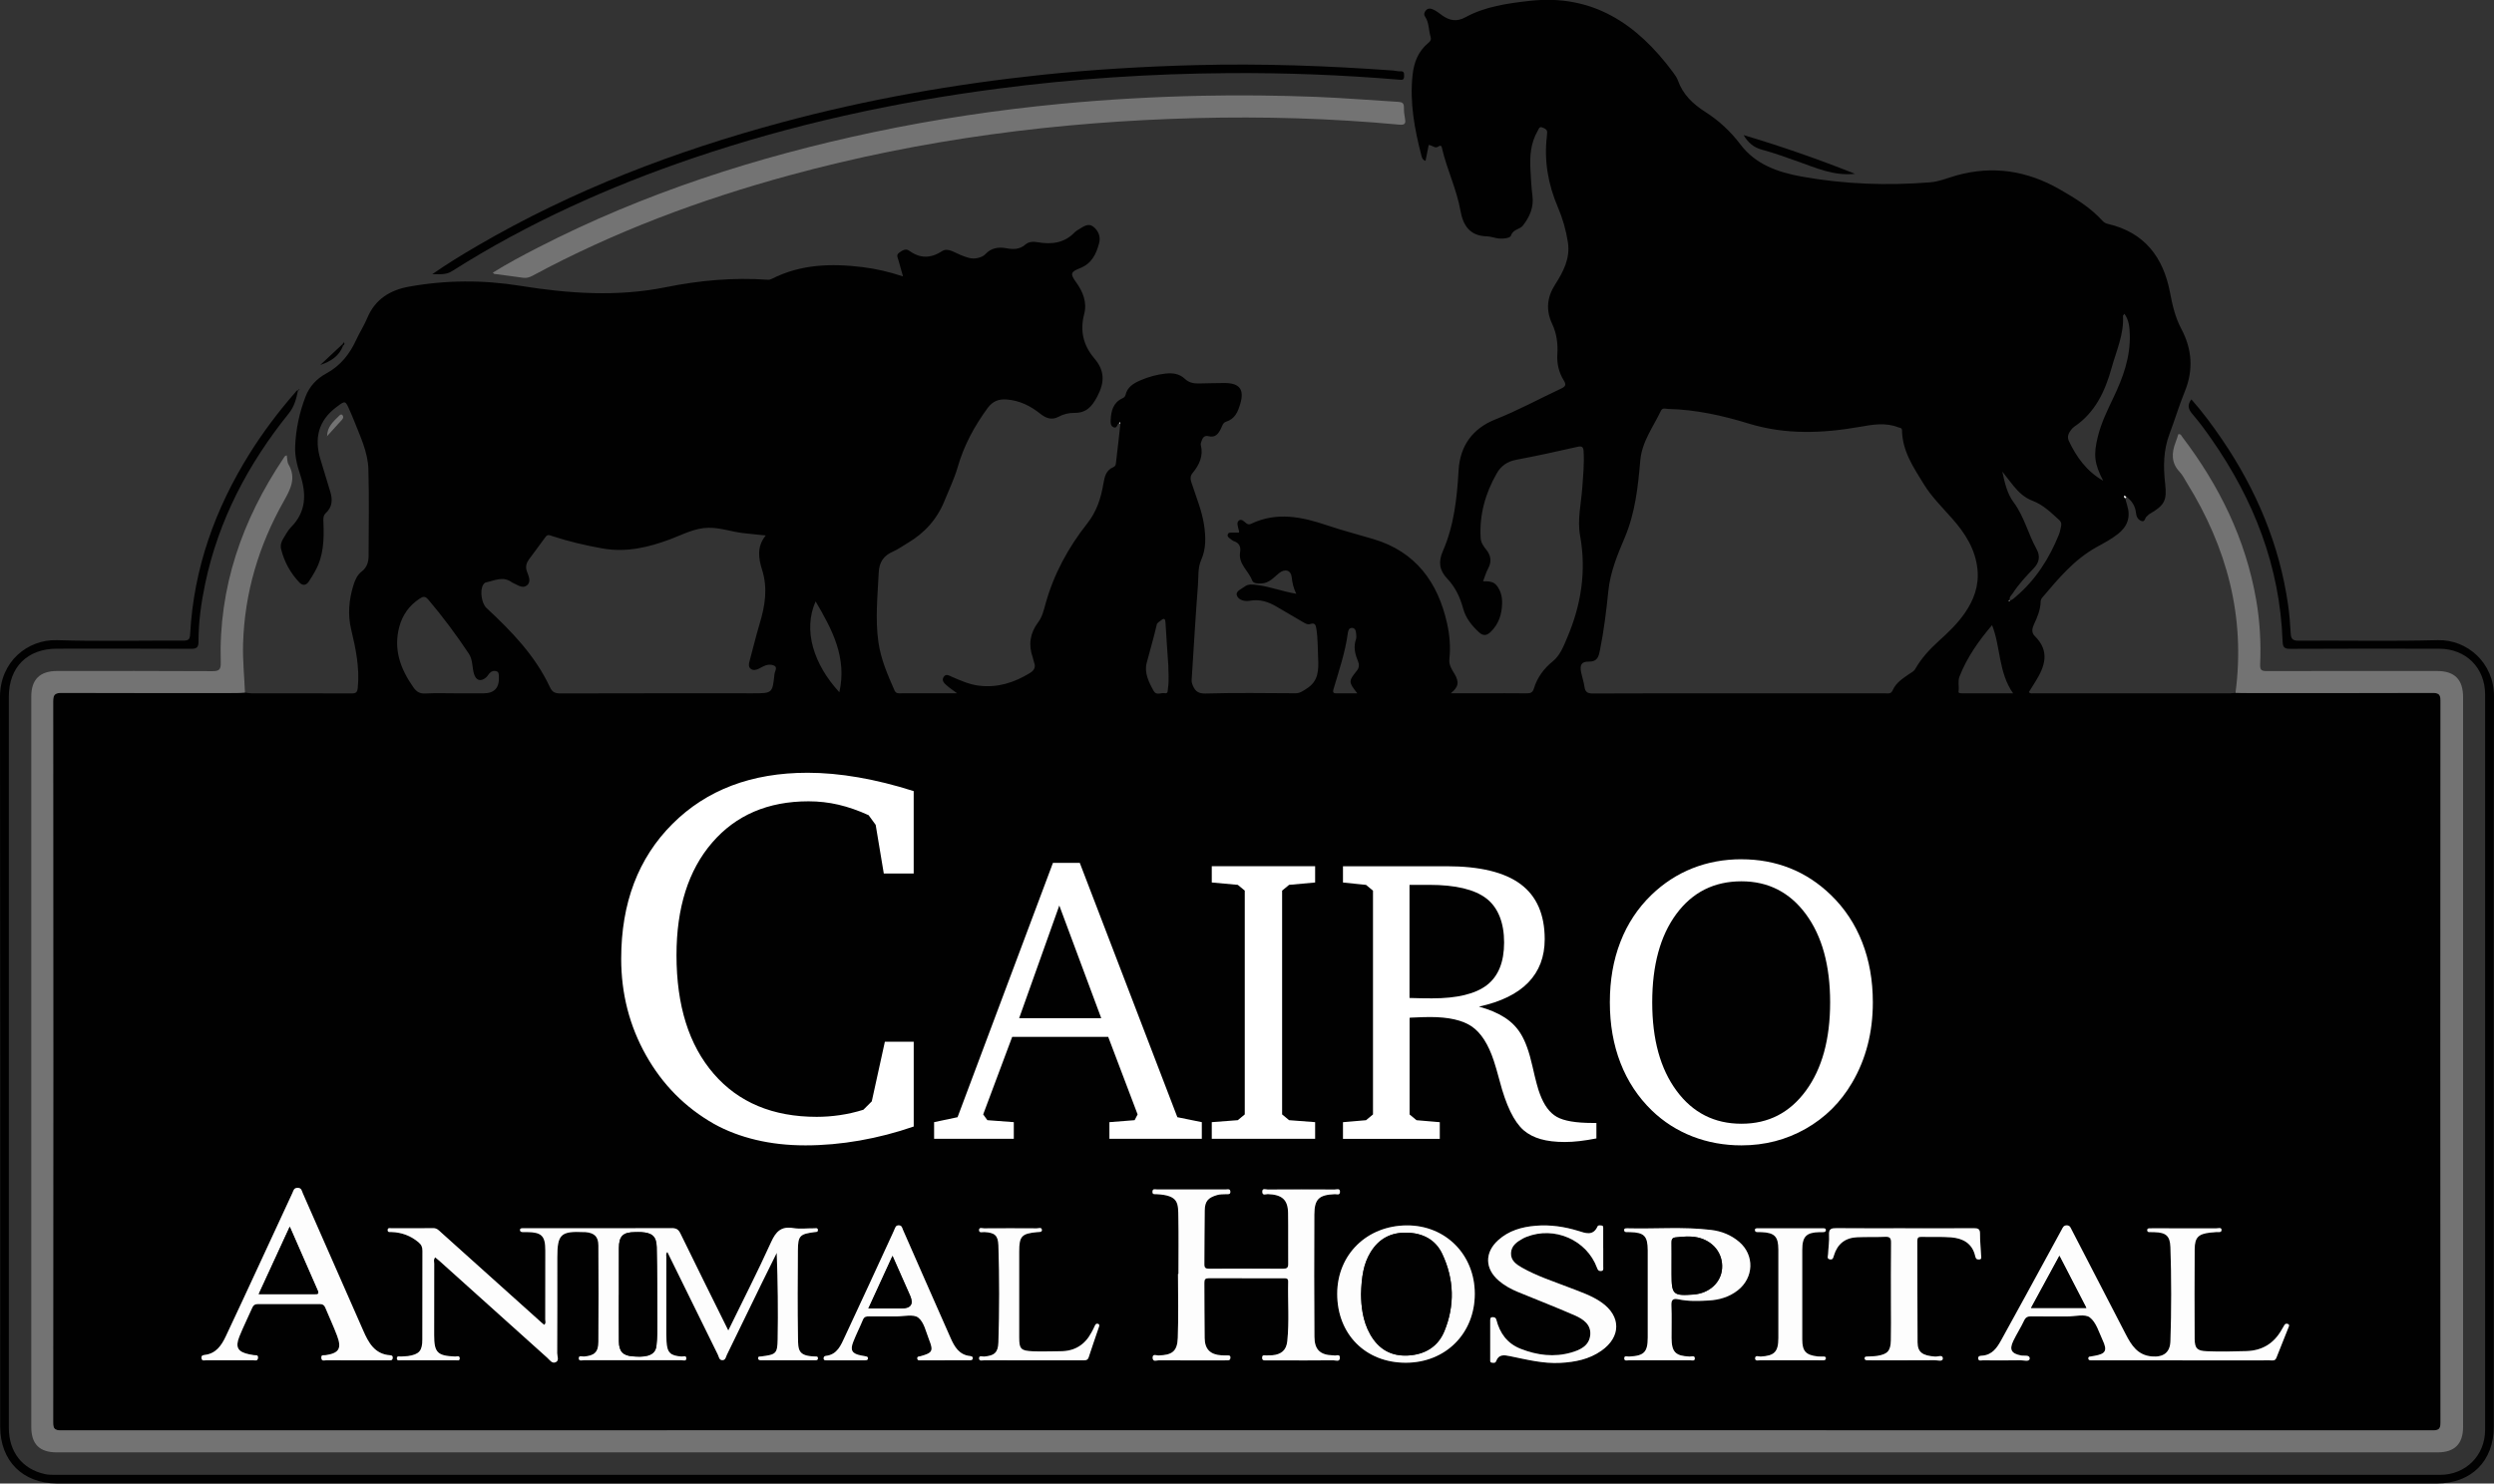 <?xml version="1.0" encoding="UTF-8"?>
<svg xmlns="http://www.w3.org/2000/svg" width="400" height="238" viewBox="0 0 400 238" fill="none">
  <rect x="0" y="0" width="400" height="238" fill="#333333" stroke="none"/>
  <g clip-path="url(#clip0_69_8883)">
    <path d="M340.852 79.956C340.953 80.327 341.045 80.698 341.161 81.064C341.759 82.942 341.219 84.459 339.694 85.659C338.633 86.496 337.442 87.127 336.265 87.773C332.672 89.752 330.125 92.844 327.53 95.893C327.395 96.052 327.294 96.302 327.289 96.514C327.26 97.819 326.773 98.985 326.233 100.131C325.914 100.805 325.779 101.484 326.353 102.048C328.837 104.494 327.964 106.946 326.411 109.416C326.069 109.96 325.731 110.505 325.398 111.039C325.654 111.338 325.938 111.227 326.184 111.227C336.699 111.232 347.219 111.232 357.733 111.227C357.999 111.227 358.264 111.179 358.529 111.15C358.915 111.164 359.296 111.184 359.682 111.184C369.83 111.184 379.974 111.198 390.122 111.164C391.125 111.164 391.414 111.396 391.414 112.436C391.386 151.032 391.386 189.628 391.414 228.228C391.414 229.293 391.101 229.476 390.117 229.476C263.337 229.452 136.562 229.452 9.782 229.476C8.74 229.476 8.518 229.187 8.518 228.19C8.542 189.632 8.547 151.075 8.518 112.513C8.518 111.439 8.822 111.16 9.878 111.164C19.216 111.203 28.549 111.188 37.887 111.184C38.345 111.184 38.808 111.131 39.266 111.107C39.609 111.15 39.946 111.227 40.289 111.227C45.652 111.237 51.011 111.222 56.374 111.246C57.088 111.246 57.305 111.097 57.383 110.326C57.696 107.124 57.059 104.051 56.321 100.978C55.747 98.594 55.965 96.244 56.673 93.923C56.934 93.075 57.286 92.237 58.019 91.679C58.878 91.024 59.119 90.128 59.119 89.136C59.129 84.512 59.22 79.889 59.085 75.275C59.003 72.477 57.739 69.939 56.736 67.367C56.543 66.866 56.321 66.375 56.109 65.884C55.371 64.203 55.391 64.232 53.948 65.316C51.03 67.507 50.384 70.358 51.402 73.719C51.923 75.444 52.453 77.168 52.974 78.892C53.355 80.149 53.312 81.334 52.27 82.297C51.768 82.759 51.86 83.352 51.879 83.915C51.98 86.549 51.908 89.15 50.591 91.539C50.258 92.141 49.911 92.743 49.521 93.306C49.077 93.947 48.532 94 47.987 93.417C46.559 91.9 45.594 90.128 45.088 88.115C44.938 87.522 45.098 86.959 45.401 86.458C45.802 85.803 46.164 85.09 46.694 84.556C49.164 82.056 49.149 79.162 48.132 76.099C47.644 74.635 47.273 73.175 47.34 71.596C47.451 68.836 48.02 66.187 49.005 63.625C49.636 61.973 50.813 60.735 52.333 59.912C54.619 58.679 56.085 56.801 57.141 54.504C57.686 53.319 58.405 52.211 58.907 51.012C60.161 48.007 62.558 46.538 65.597 45.989C71.524 44.915 77.467 44.891 83.419 45.849C91.189 47.101 99.046 47.645 106.759 46.08C112.228 44.972 117.621 44.496 123.138 44.876C123.389 44.895 123.592 44.838 123.794 44.732C128.42 42.381 133.325 42.237 138.337 42.853C140.512 43.118 142.629 43.619 144.829 44.342C144.559 43.398 144.322 42.564 144.091 41.731C143.98 41.336 143.715 40.922 144.168 40.575C144.641 40.214 145.248 39.824 145.75 40.185C147.554 41.481 149.213 41.505 151.123 40.277C152.011 39.709 153.115 40.537 154.07 40.908C154.972 41.259 155.835 41.649 156.848 41.38C157.307 41.259 157.712 41.129 158.049 40.763C158.946 39.795 160.109 39.588 161.339 39.815C162.482 40.026 163.519 40.06 164.479 39.217C165.014 38.75 165.752 38.74 166.466 38.866C168.661 39.241 170.691 39.001 172.336 37.3C172.548 37.084 172.818 36.92 173.084 36.761C173.773 36.347 174.535 35.764 175.307 36.337C176.142 36.963 176.566 37.946 176.286 39.001C175.823 40.744 175.105 42.29 173.204 43.032C171.67 43.629 171.637 43.961 172.596 45.29C173.706 46.827 174.376 48.527 173.889 50.381C173.175 53.078 173.759 55.433 175.5 57.475C177.193 59.459 177.198 61.304 175.992 63.601C175.124 65.258 174.207 66.26 172.312 66.24C171.415 66.231 170.566 66.433 169.765 66.866C168.709 67.439 167.773 67.107 166.89 66.409C165.299 65.137 163.548 64.246 161.464 64.092C160.167 63.996 159.212 64.357 158.397 65.465C156.265 68.374 154.596 71.47 153.593 74.957C153.067 76.792 152.213 78.536 151.499 80.313C150.308 83.279 148.292 85.528 145.543 87.137C144.781 87.585 144.057 88.12 143.256 88.471C141.737 89.136 141.014 90.133 140.932 91.876C140.758 95.604 140.348 99.326 140.888 103.045C141.279 105.766 142.369 108.275 143.469 110.769C143.604 111.083 143.825 111.227 144.187 111.227C147.182 111.217 150.178 111.222 153.496 111.222C152.773 110.683 152.281 110.36 151.847 109.975C151.446 109.623 150.969 109.195 151.345 108.602C151.716 108.02 152.252 108.4 152.686 108.588C154.099 109.195 155.493 109.826 157.056 110.009C160.027 110.36 162.675 109.508 165.169 107.981C165.853 107.562 166.157 107.056 165.849 106.266C165.752 106.016 165.733 105.742 165.641 105.486C164.908 103.444 165.202 101.566 166.505 99.832C167.165 98.951 167.397 97.92 167.686 96.875C169.003 92.112 171.342 87.821 174.381 83.973C175.924 82.018 176.58 79.879 176.976 77.563C177.164 76.465 177.391 75.434 178.563 74.948C179.011 74.76 178.973 74.312 179.016 73.96C179.262 71.976 179.474 69.987 179.691 68.003C179.677 67.902 179.667 67.805 179.653 67.704C179.609 67.752 179.561 67.801 179.518 67.849C179.146 67.998 179.204 68.769 178.63 68.557C178.124 68.369 178.109 67.839 178.134 67.372C178.211 65.937 178.519 64.617 179.981 63.919C180.222 63.803 180.444 63.678 180.516 63.365C180.806 62.089 181.804 61.501 182.88 61.029C184.187 60.456 185.561 60.081 186.989 59.926C188.103 59.811 189.174 59.965 190.013 60.76C190.655 61.376 191.402 61.535 192.232 61.52C193.621 61.501 195.005 61.448 196.394 61.448C198.85 61.448 199.607 62.513 198.912 64.82C198.531 66.081 198.063 67.208 196.66 67.647C196.124 67.815 196.018 68.374 195.796 68.812C195.391 69.616 194.894 70.262 193.828 69.978C193.206 69.814 192.898 70.185 192.724 70.714C192.652 70.931 192.546 71.186 192.594 71.389C193.033 73.171 192.338 74.601 191.248 75.921C190.708 76.571 191.045 77.245 191.253 77.885C191.928 79.966 192.777 81.993 193.105 84.175C193.394 86.097 193.472 87.985 192.652 89.834C192.092 91.096 192.237 92.488 192.136 93.822C191.759 98.729 191.47 103.647 191.156 108.559C191.132 108.939 191.079 109.358 191.205 109.7C191.552 110.649 191.957 111.299 193.303 111.261C198.121 111.126 202.945 111.198 207.768 111.222C208.511 111.222 208.959 110.861 209.557 110.485C211.496 109.262 211.491 107.49 211.405 105.573C211.332 103.998 211.376 102.418 211.12 100.858C211.033 100.323 210.913 99.852 210.17 100.107C209.683 100.275 209.277 99.972 208.882 99.746C207.517 98.956 206.152 98.166 204.797 97.357C203.441 96.543 202.043 96.09 200.417 96.384C199.65 96.524 198.676 96.278 198.396 95.589C198.092 94.838 199.081 94.534 199.592 94.13C200.219 93.629 200.957 93.774 201.695 93.865C203.75 94.125 205.694 94.896 207.898 95.257C207.454 94.337 207.261 93.513 207.175 92.637C207.064 91.481 206.128 91.187 205.183 91.919C204.29 92.618 203.572 93.581 202.264 93.61C201.686 93.624 201.006 93.615 200.827 93.123C200.258 91.573 198.579 90.489 198.898 88.582C199.042 87.705 198.753 87.103 197.88 86.81C197.668 86.737 197.494 86.564 197.306 86.429C197.084 86.27 196.833 86.097 196.906 85.784C196.997 85.37 197.374 85.466 197.663 85.451C198.001 85.437 198.338 85.451 198.681 85.451C198.825 85.268 198.676 85.1 198.642 84.927C198.55 84.44 198.28 83.838 198.705 83.511C199.134 83.178 199.544 83.684 199.896 83.959C200.142 84.151 200.398 84.161 200.653 84.035C204.777 82.056 208.834 82.918 212.89 84.291C215.331 85.119 217.829 85.75 220.294 86.492C227.042 88.51 230.611 93.388 232.087 100.001C232.506 101.869 232.666 103.805 232.458 105.737C232.357 106.666 232.82 107.34 233.259 108.072C234.074 109.435 233.944 110.201 232.685 111.222C234.513 111.222 236.191 111.222 237.87 111.222C240.185 111.222 242.5 111.203 244.815 111.232C245.423 111.241 245.804 111.145 246.007 110.476C246.547 108.703 247.594 107.268 249.046 106.093C250.222 105.14 250.743 103.724 251.317 102.394C253.579 97.121 254.462 91.659 253.425 85.952C252.952 83.371 253.594 80.823 253.772 78.261C253.907 76.306 254.115 74.355 253.985 72.39C253.941 71.721 253.748 71.514 252.991 71.687C249.726 72.434 246.451 73.146 243.161 73.768C241.743 74.033 240.73 74.76 240.06 75.935C238.232 79.138 237.253 82.572 237.474 86.299C237.518 87.05 237.913 87.609 238.338 88.139C239.129 89.112 239.283 90.089 238.671 91.216C238.343 91.814 238.159 92.493 237.865 93.254C238.724 93.254 239.534 93.249 240.074 93.966C240.706 94.804 240.942 95.743 240.918 96.779C240.88 98.537 240.393 100.087 239.095 101.364C238.429 102.019 237.851 102.033 237.204 101.436C236.056 100.376 235.082 99.163 234.672 97.646C234.18 95.825 233.413 94.193 232.106 92.82C230.867 91.52 230.649 90.157 231.412 88.418C233.206 84.31 233.683 79.908 233.934 75.477C234.161 71.495 236.206 68.725 239.847 67.281C243.465 65.845 246.87 63.986 250.382 62.339C251.086 62.007 251.245 61.737 250.801 61.02C250.01 59.753 249.677 58.308 249.774 56.82C249.885 55.13 249.663 53.502 248.954 51.989C247.912 49.764 248.1 47.722 249.412 45.661C250.719 43.609 251.867 41.471 251.467 38.87C251.168 36.92 250.623 35.032 249.856 33.236C248.298 29.58 247.627 25.819 248.095 21.865C248.115 21.711 248.1 21.557 248.129 21.403C248.24 20.777 247.758 20.603 247.343 20.444C246.865 20.261 246.779 20.728 246.619 20.998C245.496 22.944 245.327 25.073 245.462 27.254C245.549 28.636 245.602 30.023 245.78 31.396C246.026 33.26 245.332 34.796 244.246 36.193C243.75 36.833 242.693 36.742 242.331 37.806C242.182 38.249 240.894 38.365 240.065 38.215C239.534 38.124 239.008 37.927 238.478 37.917C235.767 37.864 234.658 36.193 234.238 33.814C233.635 30.394 232.092 27.254 231.301 23.888C231.228 23.584 231.204 23.156 230.664 23.527C230.153 23.878 229.743 23.305 229.145 23.262C228.976 24.095 228.807 24.947 228.633 25.809C228.18 25.67 228.069 25.323 227.982 25C226.873 20.748 226.077 16.461 226.555 12.026C226.772 9.989 227.471 8.216 229.077 6.892C229.453 6.579 229.579 6.343 229.429 5.842C229.116 4.787 229.212 3.617 228.551 2.649C228.32 2.307 228.44 1.97 228.672 1.691C228.947 1.363 229.289 1.31 229.709 1.464C230.341 1.695 230.823 2.143 231.359 2.509C232.516 3.304 233.64 3.521 235 2.784C238.203 1.04 241.748 0.54 245.322 0.14C255.456 -1.002 262.575 3.858 268.29 11.549C268.609 11.978 268.946 12.43 269.12 12.926C269.921 15.19 271.551 16.712 273.509 17.959C275.704 19.361 277.566 21.09 279.148 23.185C281.574 26.397 285.167 27.64 288.939 28.323C295.759 29.561 302.647 29.797 309.554 29.253C311.02 29.137 312.38 28.535 313.788 28.145C319.634 26.517 325.128 27.384 330.356 30.385C332.836 31.805 335.262 33.284 337.206 35.422C337.452 35.692 337.736 35.841 338.088 35.923C343.948 37.286 346.958 41.269 348.034 46.908C348.424 48.955 348.868 50.916 349.867 52.794C351.569 55.996 351.82 59.353 350.412 62.801C349.495 65.036 348.81 67.367 347.952 69.626C346.968 72.222 346.949 74.89 347.257 77.587C347.566 80.298 347.17 81.069 344.73 82.47C344.571 82.562 344.46 82.745 344.305 82.851C343.987 83.067 344.055 83.8 343.452 83.583C342.902 83.385 342.637 82.889 342.584 82.316C342.477 81.209 341.942 80.366 341.069 79.711C340.963 79.634 340.852 79.552 340.746 79.475C340.645 79.672 340.702 79.822 340.886 79.937L340.852 79.956ZM322.379 96.321C322.779 96.244 323.044 95.951 323.334 95.705C326.512 92.998 328.673 89.584 330.226 85.75C330.395 85.326 330.467 84.864 330.569 84.411C330.646 84.055 330.588 83.722 330.299 83.458C328.987 82.268 327.704 80.987 326.025 80.356C324.728 79.865 323.806 79.012 322.972 77.991C322.413 77.308 321.877 76.6 321.144 75.66C321.549 77.601 321.969 79.258 322.943 80.568C324.66 82.865 325.278 85.649 326.633 88.091C327.279 89.256 327.062 90.263 326.136 91.221C324.935 92.469 323.749 93.74 322.808 95.199C322.596 95.531 322.133 95.825 322.408 96.345C322.335 96.254 322.258 96.249 322.191 96.35C322.176 96.37 322.2 96.413 322.205 96.447C322.263 96.403 322.326 96.355 322.384 96.312L322.379 96.321ZM278.834 111.232C286.662 111.232 294.491 111.232 302.324 111.232C302.791 111.232 303.279 111.391 303.568 110.726C304.079 109.546 305.15 108.867 306.158 108.159C306.525 107.899 306.925 107.755 307.185 107.307C308.169 105.592 309.501 104.147 310.967 102.823C312.486 101.455 313.962 100.039 315.129 98.349C316.591 96.235 317.425 93.937 317.155 91.313C316.822 88.1 315.178 85.548 313.108 83.202C311.531 81.411 309.809 79.725 308.555 77.688C306.915 75.015 305.107 72.381 305.054 69.058C305.044 68.595 304.701 68.653 304.426 68.547C302.386 67.748 300.336 68.118 298.282 68.48C292.306 69.53 286.373 69.766 280.455 67.95C276.258 66.659 271.971 65.71 267.543 65.605C267.147 65.595 266.641 65.373 266.4 65.879C265.165 68.489 263.347 70.811 263.076 73.888C262.71 78.088 262.266 82.287 260.578 86.261C259.411 89.006 258.268 91.765 257.954 94.814C257.631 97.983 257.25 101.157 256.613 104.287C256.415 105.27 256.247 106.17 254.805 106.146C253.613 106.127 253.343 106.705 253.603 107.933C253.763 108.684 254.018 109.416 254.124 110.177C254.24 111.005 254.592 111.261 255.46 111.256C263.25 111.217 271.04 111.232 278.834 111.232ZM122.806 85.904C121.474 85.764 120.297 85.659 119.125 85.519C117.293 85.297 115.527 84.652 113.656 84.671C111.427 84.695 109.508 85.76 107.506 86.511C103.995 87.826 100.44 88.659 96.659 87.994C93.924 87.513 91.232 86.877 88.599 86.015C88.218 85.89 87.837 85.659 87.485 86.159C86.617 87.383 85.69 88.558 84.817 89.776C84.427 90.325 84.253 90.927 84.494 91.626C84.755 92.372 85.251 93.297 84.533 93.889C83.78 94.515 82.946 93.788 82.184 93.475C82.15 93.461 82.116 93.441 82.083 93.417C80.684 92.372 79.29 93.162 77.901 93.446C77.742 93.48 77.587 93.668 77.491 93.822C76.931 94.718 77.235 96.803 78.007 97.52C82.025 101.263 85.835 105.173 88.194 110.235C88.56 111.025 89.004 111.246 89.848 111.246C100.151 111.213 110.448 111.227 120.751 111.227C123.876 111.227 123.891 111.227 124.214 108.154C124.262 107.706 124.745 107.08 124.185 106.801C123.664 106.541 122.974 106.613 122.396 106.917C122.159 107.037 121.928 107.177 121.682 107.292C121.243 107.495 120.756 107.61 120.375 107.273C120.032 106.974 120.09 106.527 120.211 106.088C120.761 104.09 121.233 102.067 121.831 100.078C122.699 97.207 123.172 94.385 122.222 91.39C121.662 89.627 121.349 87.681 122.81 85.909L122.806 85.904ZM116.801 213.467C114.162 208.136 111.616 203.026 109.117 197.892C108.794 197.232 108.437 197.035 107.728 197.04C99.972 197.068 92.221 197.054 84.465 197.059C84.234 197.059 84.002 197.059 83.771 197.059C83.563 197.059 83.366 197.121 83.39 197.367C83.409 197.584 83.588 197.675 83.805 197.67C84.036 197.67 84.267 197.67 84.499 197.67C86.862 197.699 87.446 198.272 87.451 200.608C87.456 204.307 87.456 208.001 87.441 211.7C87.441 211.969 87.605 212.306 87.263 212.547C87.113 212.422 86.969 212.306 86.829 212.181C81.47 207.37 76.116 202.559 70.757 197.748C70.391 197.42 70.082 197.035 69.499 197.044C67.261 197.068 65.023 197.049 62.785 197.059C62.548 197.059 62.167 196.934 62.167 197.353C62.167 197.752 62.534 197.656 62.785 197.666C64.42 197.723 65.852 198.248 67.121 199.313C67.593 199.708 67.748 200.093 67.743 200.68C67.724 205.419 67.738 210.154 67.728 214.893C67.728 216.732 67.232 217.291 65.423 217.566C65.081 217.619 64.728 217.585 64.386 217.633C64.121 217.672 63.667 217.455 63.643 217.908C63.619 218.38 64.082 218.235 64.352 218.235C67.246 218.245 70.14 218.245 73.029 218.235C73.29 218.235 73.753 218.404 73.719 217.903C73.69 217.421 73.237 217.647 72.981 217.638C70.14 217.522 69.624 217.002 69.624 214.19C69.624 210.375 69.619 206.566 69.634 202.751C69.634 202.434 69.484 202.077 69.798 201.735C70.039 201.937 70.275 202.12 70.497 202.318C76.256 207.49 82.01 212.668 87.769 217.84C88.155 218.187 88.522 218.808 89.105 218.553C89.723 218.283 89.356 217.594 89.356 217.113C89.385 211.989 89.375 206.869 89.375 201.745C89.375 198.022 89.93 197.502 93.683 197.675C93.76 197.675 93.837 197.675 93.914 197.68C95.318 197.81 95.954 198.402 95.964 199.799C95.993 204.957 96.003 210.12 95.964 215.278C95.954 216.949 95.318 217.503 93.639 217.638C93.345 217.662 92.81 217.407 92.819 217.932C92.829 218.432 93.364 218.23 93.663 218.23C98.873 218.245 104.077 218.245 109.286 218.23C109.571 218.23 110.101 218.457 110.062 217.879C110.034 217.426 109.571 217.657 109.305 217.638C107.501 217.508 107 217.026 106.894 215.244C106.869 214.859 106.855 214.474 106.855 214.088C106.855 209.966 106.855 205.848 106.86 201.726C106.86 201.461 106.739 201.143 107.029 200.873C109.739 206.392 112.426 211.868 115.127 217.339C115.301 217.691 115.325 218.245 115.884 218.221C116.367 218.201 116.405 217.7 116.564 217.378C118.455 213.515 120.322 209.648 122.208 205.781C122.984 204.187 123.78 202.602 124.566 201.013C124.74 205.68 124.802 210.289 124.716 214.893C124.672 217.204 124.436 217.32 122.082 217.623C121.87 217.652 121.566 217.575 121.58 217.922C121.595 218.225 121.855 218.24 122.097 218.24C124.952 218.24 127.807 218.24 130.658 218.24C130.885 218.24 131.16 218.264 131.174 217.936C131.193 217.59 130.909 217.633 130.687 217.628C127.957 217.556 128.01 216.545 127.976 214.589C127.899 209.932 127.928 205.27 127.962 200.608C127.981 198.253 128.27 197.984 130.643 197.675C130.87 197.646 131.16 197.69 131.169 197.377C131.179 196.943 130.807 197.068 130.571 197.068C129.452 197.054 128.309 197.208 127.219 197.03C125.28 196.712 124.436 197.584 123.669 199.274C121.532 203.984 119.174 208.593 116.791 213.477L116.801 213.467ZM189.005 204.355C188.981 204.355 188.957 204.355 188.933 204.355C188.933 207.779 189.025 211.208 188.899 214.628C188.822 216.79 187.992 217.383 185.803 217.445C185.475 217.455 184.828 217.118 184.867 217.85C184.905 218.534 185.528 218.221 185.875 218.221C189.348 218.245 192.816 218.235 196.288 218.235C196.52 218.235 196.751 218.235 196.983 218.221C197.287 218.206 197.34 217.999 197.34 217.744C197.34 217.474 197.161 217.44 196.964 217.436C196.616 217.426 196.269 217.445 195.922 217.426C194.123 217.31 193.24 216.468 193.211 214.671C193.158 211.709 193.192 208.743 193.163 205.781C193.158 205.236 193.308 205.053 193.872 205.053C197.88 205.073 201.893 205.063 205.901 205.063C206.263 205.063 206.61 205.049 206.601 205.578C206.528 208.771 206.789 211.969 206.461 215.153C206.311 216.622 205.491 217.291 204.02 217.416C203.711 217.44 203.403 217.407 203.094 217.436C202.829 217.46 202.433 217.272 202.428 217.802C202.428 218.278 202.756 218.24 203.065 218.24C203.798 218.24 204.531 218.24 205.265 218.24C208.12 218.24 210.97 218.254 213.826 218.221C214.197 218.221 214.901 218.553 214.897 217.797C214.897 217.127 214.25 217.551 213.913 217.431C213.879 217.416 213.835 217.431 213.797 217.431C211.742 217.373 210.826 216.53 210.816 214.464C210.778 207.919 210.763 201.374 210.802 194.829C210.816 192.334 211.564 191.679 214.086 191.568C214.381 191.554 214.877 191.795 214.911 191.236C214.95 190.567 214.381 190.822 214.067 190.822C210.478 190.803 206.895 190.803 203.306 190.822C203.002 190.822 202.424 190.538 202.453 191.212C202.481 191.857 203.041 191.549 203.35 191.559C205.612 191.646 206.552 192.45 206.586 194.554C206.634 197.285 206.581 200.021 206.61 202.756C206.615 203.382 206.398 203.532 205.81 203.527C201.84 203.508 197.866 203.508 193.896 203.527C193.356 203.527 193.153 203.387 193.163 202.819C193.197 199.934 193.168 197.044 193.221 194.16C193.25 192.686 193.771 192.137 195.193 191.713C195.69 191.569 196.182 191.588 196.679 191.568C196.964 191.559 197.354 191.665 197.33 191.164C197.306 190.668 196.906 190.812 196.636 190.808C192.931 190.798 189.232 190.798 185.528 190.808C185.262 190.808 184.867 190.644 184.838 191.159C184.809 191.67 185.185 191.554 185.475 191.568C189.135 191.752 188.943 193.061 188.991 195.33C189.049 198.33 189.005 201.335 189.005 204.341V204.355ZM350.021 218.24C354.69 218.24 359.354 218.24 364.023 218.235C364.419 218.235 364.877 218.394 365.099 217.83C365.74 216.188 366.406 214.556 367.057 212.913C367.124 212.75 367.226 212.528 366.984 212.417C366.767 212.316 366.536 212.316 366.391 212.571C366.242 212.836 366.078 213.101 365.923 213.366C364.674 215.548 362.812 216.67 360.275 216.752C358.158 216.819 356.04 216.853 353.923 216.771C352.428 216.713 352.003 216.337 351.994 214.806C351.97 209.995 351.965 205.179 351.999 200.367C352.013 198.513 352.597 197.959 354.478 197.738C354.782 197.704 355.095 197.709 355.399 197.656C355.737 197.598 356.325 197.825 356.306 197.285C356.291 196.861 355.737 197.059 355.433 197.059C352.037 197.044 348.646 197.049 345.251 197.049C345.058 197.049 344.865 197.049 344.672 197.059C344.503 197.068 344.387 197.15 344.387 197.338C344.387 197.516 344.474 197.642 344.648 197.651C344.957 197.67 345.265 197.661 345.574 197.67C347.387 197.728 348.043 198.263 348.106 200.064C348.28 205.102 348.275 210.144 348.106 215.182C348.043 217.007 346.953 217.763 345.111 217.604C342.839 217.407 341.846 215.808 340.944 214.06C338.054 208.468 335.165 202.877 332.267 197.285C332.098 196.962 332.006 196.577 331.475 196.577C330.959 196.577 330.853 196.929 330.67 197.261C330.067 198.374 329.459 199.486 328.852 200.599C326.218 205.415 323.604 210.245 320.941 215.047C320.285 216.227 319.514 217.359 317.941 217.479C317.676 217.498 317.237 217.489 317.281 217.936C317.324 218.408 317.748 218.23 318.019 218.23C320.025 218.245 322.031 218.264 324.033 218.221C324.559 218.211 325.485 218.524 325.533 217.961C325.591 217.301 324.646 217.551 324.149 217.45C322.615 217.151 322.229 216.521 322.909 215.109C323.445 214.002 324.115 212.966 324.636 211.854C324.897 211.3 325.224 211.165 325.789 211.175C327.718 211.204 329.647 211.18 331.572 211.189C332.802 211.189 334.394 210.746 335.18 211.343C336.202 212.123 336.641 213.713 337.239 214.999C338.026 216.684 337.726 217.195 335.913 217.513C335.763 217.542 335.604 217.556 335.46 217.59C335.257 217.643 334.943 217.575 334.943 217.908C334.943 218.23 335.214 218.225 335.445 218.23C335.677 218.235 335.908 218.23 336.14 218.23C340.77 218.23 345.395 218.23 350.026 218.23L350.021 218.24ZM57.204 218.24C58.902 218.24 60.6 218.24 62.297 218.24C62.592 218.24 62.944 218.322 62.987 217.85C63.016 217.546 62.867 217.445 62.587 217.426C60.093 217.257 59.109 215.413 58.256 213.472C55.019 206.137 51.802 198.788 48.57 191.448C48.397 191.053 48.373 190.543 47.697 190.567C47.099 190.586 47.061 191.034 46.897 191.395C45.117 195.224 43.352 199.057 41.572 202.891C39.797 206.72 38.027 210.553 36.223 214.373C35.533 215.827 34.665 217.147 32.851 217.368C32.514 217.411 32.248 217.484 32.321 217.917C32.403 218.404 32.784 218.23 33.049 218.23C35.557 218.245 38.065 218.245 40.573 218.23C40.872 218.23 41.321 218.423 41.379 217.859C41.442 217.257 40.954 217.474 40.665 217.402C40.443 217.344 40.212 217.325 39.985 217.277C38.147 216.906 37.694 216.159 38.393 214.416C39.02 212.851 39.778 211.338 40.462 209.792C40.636 209.393 40.872 209.21 41.331 209.215C44.649 209.229 47.968 209.229 51.286 209.215C51.734 209.215 51.99 209.354 52.164 209.773C52.796 211.3 53.505 212.793 54.079 214.339C54.831 216.357 54.349 217.089 52.236 217.411C51.942 217.455 51.469 217.267 51.537 217.874C51.599 218.447 52.053 218.225 52.342 218.23C53.963 218.249 55.584 218.24 57.204 218.24ZM257.134 200.242C257.134 199.202 257.134 198.162 257.134 197.121C257.134 196.9 257.182 196.625 256.845 196.606C256.628 196.592 256.333 196.51 256.223 196.76C255.504 198.35 254.25 197.81 253.145 197.473C250.907 196.784 248.64 196.452 246.311 196.645C244.082 196.828 241.984 197.425 240.282 198.966C238.101 200.941 238.15 203.527 240.373 205.444C241.285 206.229 242.331 206.807 243.436 207.259C246.489 208.526 249.576 209.706 252.6 211.035C253.912 211.613 255.219 212.48 255.055 214.18C254.891 215.89 253.483 216.554 252.041 216.973C249.272 217.777 246.561 217.431 243.904 216.39C241.743 215.543 240.552 213.896 239.997 211.729C239.905 211.382 239.717 211.324 239.423 211.314C239.023 211.3 239.013 211.56 239.013 211.849C239.013 213.929 239.013 216.01 239.013 218.086C239.013 218.302 238.955 218.587 239.288 218.611C239.539 218.63 239.833 218.717 239.963 218.36C240.388 217.219 241.28 217.383 242.182 217.566C244.859 218.115 247.502 218.799 250.285 218.644C252.634 218.514 254.867 218.071 256.83 216.704C260.009 214.488 260.023 211.165 256.864 208.945C255.306 207.852 253.502 207.264 251.751 206.58C249.176 205.578 246.528 204.745 244.111 203.368C243.19 202.843 242.283 202.236 242.346 201.013C242.404 199.833 243.291 199.231 244.222 198.711C244.42 198.6 244.637 198.508 244.849 198.422C249.325 196.664 254.501 198.932 256.141 203.392C256.266 203.734 256.367 203.917 256.748 203.907C257.255 203.893 257.134 203.522 257.139 203.243C257.149 202.241 257.139 201.239 257.139 200.237L257.134 200.242ZM236.534 207.567C236.534 201.292 231.855 196.572 225.653 196.592C219.228 196.611 214.472 201.268 214.467 207.558C214.458 214.045 219.006 218.625 225.46 218.625C231.841 218.625 236.534 213.939 236.534 207.567ZM264.273 207.635C264.273 209.947 264.273 212.253 264.273 214.565C264.268 216.944 263.689 217.522 261.263 217.633C260.998 217.647 260.525 217.44 260.506 217.879C260.477 218.428 261.002 218.23 261.297 218.23C264.538 218.245 267.774 218.245 271.016 218.23C271.31 218.23 271.855 218.432 271.821 217.898C271.792 217.416 271.266 217.647 270.967 217.633C268.729 217.532 268.112 216.92 268.093 214.676C268.078 212.942 268.146 211.208 268.069 209.479C268.025 208.54 268.295 208.256 269.216 208.454C270.813 208.796 272.443 208.733 274.059 208.641C275.742 208.545 277.324 208.083 278.68 207.033C281.304 205.001 281.429 201.36 278.94 199.236C277.648 198.128 276.119 197.521 274.44 197.319C269.983 196.779 265.503 197.174 261.036 197.059C260.959 197.059 260.882 197.059 260.805 197.064C260.645 197.078 260.491 197.112 260.486 197.309C260.477 197.54 260.612 197.656 260.834 197.666C261.027 197.67 261.219 197.666 261.412 197.67C263.694 197.719 264.263 198.292 264.273 200.589C264.282 202.939 264.273 205.285 264.273 207.635ZM73.386 111.232H77.549C79.282 111.232 80.103 110.344 80.013 108.569C79.994 108.217 80.028 107.827 79.632 107.692C79.251 107.557 78.861 107.658 78.566 107.952C78.349 108.169 78.21 108.458 77.983 108.66C77.105 109.44 76.324 109.18 76.01 108.077C75.706 107.013 75.836 105.833 75.19 104.865C73.189 101.855 71.032 98.956 68.693 96.196C68.172 95.58 67.811 95.7 67.275 96.056C65.635 97.15 64.56 98.647 64.048 100.535C63.064 104.176 64.227 107.326 66.306 110.273C66.793 110.962 67.294 111.304 68.187 111.256C69.918 111.169 71.655 111.232 73.386 111.232ZM305.565 197.054C301.899 197.054 298.233 197.073 294.573 197.04C293.772 197.03 293.299 197.102 293.357 198.109C293.415 199.139 293.241 200.18 293.203 201.215C293.193 201.509 292.952 201.957 293.502 202.048C293.974 202.125 294.032 201.774 294.138 201.417C294.688 199.597 295.918 198.59 297.828 198.499C299.328 198.427 300.838 198.499 302.338 198.427C303.086 198.393 303.312 198.61 303.303 199.375C303.259 202.766 303.283 206.152 303.283 209.542C303.283 211.391 303.322 213.241 303.269 215.085C303.225 216.742 302.738 217.257 301.094 217.527C300.563 217.614 300.018 217.594 299.483 217.633C299.304 217.647 299.073 217.623 299.058 217.898C299.044 218.144 299.212 218.225 299.425 218.23C299.695 218.24 299.965 218.24 300.235 218.24C303.592 218.24 306.949 218.254 310.301 218.225C310.755 218.225 311.584 218.505 311.604 217.961C311.623 217.281 310.817 217.672 310.388 217.643C308.343 217.498 307.562 216.959 307.552 215.36C307.509 209.932 307.538 204.5 307.513 199.072C307.513 198.547 307.697 198.422 308.184 198.436C309.766 198.475 311.353 198.388 312.925 198.513C314.83 198.663 316.335 199.476 316.798 201.523C316.88 201.88 316.977 202.072 317.377 202.068C317.908 202.058 317.758 201.677 317.744 201.408C317.691 200.257 317.56 199.106 317.57 197.955C317.575 197.17 317.271 197.035 316.562 197.044C312.896 197.078 309.235 197.059 305.57 197.059L305.565 197.054ZM151.509 218.24C152.821 218.24 154.133 218.24 155.44 218.24C155.671 218.24 155.946 218.274 156.019 217.994C156.101 217.691 155.84 217.59 155.609 217.566C153.839 217.383 153.101 216.077 152.474 214.681C151.065 211.526 149.686 208.367 148.297 205.208C147.139 202.573 145.991 199.934 144.829 197.304C144.699 197.011 144.67 196.625 144.197 196.596C143.657 196.563 143.599 196.982 143.44 197.309C143.338 197.516 143.256 197.728 143.16 197.94C140.618 203.44 138.1 208.95 135.525 214.435C134.883 215.803 134.314 217.339 132.447 217.542C132.245 217.566 132.1 217.686 132.105 217.927C132.11 218.274 132.361 218.249 132.587 218.249C134.632 218.249 136.673 218.249 138.718 218.249C138.949 218.249 139.205 218.245 139.214 217.917C139.214 217.657 138.988 217.643 138.809 217.599C138.583 217.546 138.356 217.513 138.129 217.474C136.682 217.204 136.325 216.66 136.846 215.316C137.314 214.103 137.912 212.937 138.414 211.733C138.616 211.242 138.954 211.194 139.407 211.199C140.835 211.218 142.263 211.199 143.686 211.208C144.916 211.218 146.493 210.799 147.279 211.396C148.215 212.109 148.523 213.693 149.015 214.936C149.739 216.757 149.56 217.055 147.665 217.585C147.428 217.652 147.057 217.585 147.134 218.009C147.192 218.317 147.482 218.249 147.703 218.254C148.977 218.259 150.25 218.254 151.519 218.254L151.509 218.24ZM165.738 218.24C168.357 218.24 170.981 218.24 173.6 218.24C174.019 218.24 174.424 218.312 174.608 217.753C175.129 216.15 175.683 214.556 176.228 212.957C176.301 212.735 176.407 212.489 176.098 212.388C175.838 212.302 175.693 212.461 175.587 212.716C175.442 213.072 175.249 213.405 175.071 213.746C174 215.764 172.35 216.8 170.035 216.785C168.574 216.776 167.117 216.862 165.651 216.795C163.76 216.704 163.466 216.468 163.461 214.551C163.456 209.971 163.461 205.395 163.461 200.815C163.461 198.33 163.857 197.902 166.345 197.675C166.644 197.646 167.117 197.709 167.107 197.357C167.098 196.828 166.572 197.073 166.278 197.068C163.466 197.049 160.654 197.049 157.837 197.068C157.553 197.068 157.003 196.832 157.027 197.372C157.046 197.858 157.572 197.646 157.885 197.666C159.525 197.762 160.075 198.191 160.128 199.799C160.297 204.986 160.292 210.178 160.128 215.369C160.075 217.007 159.477 217.498 157.842 217.638C157.553 217.662 157.012 217.397 157.027 217.936C157.041 218.428 157.567 218.235 157.876 218.235C160.495 218.249 163.119 218.245 165.738 218.245V218.24ZM285.225 207.616C285.225 209.961 285.225 212.306 285.225 214.657C285.225 216.887 284.598 217.522 282.384 217.643C282.071 217.662 281.468 217.354 281.497 217.975C281.516 218.413 282.066 218.235 282.379 218.235C285.577 218.249 288.775 218.245 291.973 218.245C292.127 218.245 292.281 218.245 292.436 218.245C292.653 218.245 292.822 218.158 292.841 217.936C292.865 217.672 292.653 217.643 292.455 217.638C292.146 217.628 291.838 217.657 291.529 217.623C289.624 217.407 289.055 216.795 289.05 214.869C289.035 210.101 289.035 205.328 289.05 200.56C289.055 198.369 289.701 197.728 291.847 197.68C292.002 197.68 292.156 197.68 292.31 197.68C292.552 197.685 292.817 197.675 292.836 197.377C292.86 197.044 292.566 197.068 292.344 197.068C288.876 197.068 285.408 197.068 281.94 197.068C281.723 197.068 281.434 197.04 281.468 197.396C281.492 197.637 281.704 197.666 281.897 197.675C282.09 197.685 282.283 197.675 282.476 197.68C284.603 197.762 285.215 198.374 285.225 200.469C285.235 202.853 285.225 205.236 285.225 207.625V207.616ZM337.321 77.134C335.879 74.355 335.749 72.954 336.458 70.055C337.003 67.839 337.997 65.816 338.971 63.774C340.5 60.567 341.711 57.263 341.585 53.627C341.547 52.505 341.464 51.368 340.722 50.342C340.606 50.516 340.49 50.607 340.495 50.694C340.664 53.622 339.444 56.237 338.686 58.963C337.64 62.744 336.062 66.178 332.662 68.47C332.474 68.595 332.32 68.783 332.175 68.961C331.75 69.501 331.49 70.079 331.823 70.767C333.038 73.296 334.582 75.545 337.321 77.134ZM322.866 111.227C320.498 107.837 320.879 103.781 319.499 100.29C317.387 102.765 315.486 105.433 314.276 108.535C313.972 109.315 314.242 110.134 314.121 110.928C314.078 111.222 314.416 111.222 314.637 111.227C317.363 111.227 320.083 111.227 322.866 111.227ZM130.812 96.485C128.762 101.104 130.479 106.555 134.618 111.058C135.872 105.539 133.494 101.027 130.812 96.485ZM187.38 106.743C187.211 104.224 187.052 102.043 186.926 99.856C186.893 99.293 186.729 99.119 186.256 99.49C185.986 99.702 185.59 99.919 185.528 100.198C185.065 102.284 184.428 104.326 183.902 106.392C183.511 107.928 184.249 109.46 185.031 110.847C185.475 111.632 186.198 111.097 186.777 111.208C187.385 111.323 187.264 110.798 187.322 110.437C187.529 109.093 187.375 107.75 187.38 106.743ZM217.689 111.232C216.276 109.421 216.257 109.291 217.593 107.634C218.022 107.104 218.027 106.613 217.786 106.035C217.318 104.918 217.048 103.781 217.477 102.568C217.574 102.293 217.535 101.956 217.501 101.653C217.458 101.229 217.381 100.752 216.831 100.738C216.329 100.723 216.218 101.219 216.175 101.561C215.755 104.658 214.747 107.601 213.869 110.582C213.705 111.14 213.913 111.246 214.409 111.237C215.442 111.217 216.469 111.232 217.68 111.232H217.689Z" fill="#010101"></path>
    <path d="M39.276 111.106C38.818 111.135 38.355 111.184 37.897 111.184C28.559 111.184 19.221 111.203 9.888 111.164C8.831 111.164 8.527 111.439 8.527 112.513C8.556 151.07 8.556 189.628 8.527 228.19C8.527 229.187 8.745 229.476 9.791 229.476C136.571 229.452 263.347 229.452 390.127 229.476C391.106 229.476 391.424 229.293 391.424 228.228C391.39 189.632 391.395 151.036 391.424 112.436C391.424 111.4 391.139 111.164 390.131 111.164C379.983 111.203 369.84 111.188 359.692 111.184C359.306 111.184 358.925 111.159 358.539 111.15C360.16 98.946 357.155 87.806 350.74 77.462C350.373 76.874 350.069 76.219 349.601 75.728C348.203 74.264 348.28 72.65 348.945 70.926C349.109 70.502 349.235 70.064 349.375 69.65C349.799 69.602 349.871 69.924 350.016 70.112C355.949 77.924 360.174 86.506 361.857 96.239C362.451 99.668 362.644 103.121 362.494 106.589C362.455 107.519 362.721 107.663 363.555 107.663C372.661 107.639 381.763 107.644 390.869 107.649C393.681 107.649 395.042 109.016 395.042 111.843C395.042 150.863 395.042 189.878 395.042 228.898C395.042 231.652 393.691 233.006 390.932 233.006C263.66 233.006 136.388 233.006 9.116 233.006C6.338 233.006 5.016 231.686 5.016 228.907C5.016 189.849 5.016 150.796 5.016 111.737C5.016 109.012 6.396 107.649 9.159 107.649C17.455 107.649 25.747 107.624 34.043 107.677C35.171 107.687 35.437 107.398 35.403 106.295C35.046 94.25 38.818 83.453 45.455 73.536C45.58 73.349 45.657 73.113 45.995 73.06C46.082 73.546 46.043 74.105 46.275 74.504C47.543 76.705 46.602 78.468 45.498 80.433C41.504 87.508 39.228 95.103 38.986 103.28C38.909 105.905 39.189 108.496 39.29 111.106H39.276Z" fill="#737373"></path>
    <path d="M47.813 62.556C47.548 63.89 47.23 65.195 46.337 66.298C39.811 74.413 35.051 83.4 32.904 93.658C32.268 96.711 31.829 99.798 31.838 102.924C31.838 103.824 31.583 104.094 30.652 104.089C23.475 104.051 16.298 104.065 9.126 104.07C4.384 104.07 1.418 107.037 1.418 111.776C1.418 150.873 1.418 189.969 1.418 229.066C1.418 232.924 3.574 235.698 7.201 236.488C7.684 236.594 8.195 236.613 8.692 236.613C136.239 236.618 263.786 236.618 391.333 236.613C395.461 236.613 398.572 233.516 398.572 229.394C398.572 190.066 398.572 150.738 398.572 111.41C398.572 107.143 395.514 104.085 391.207 104.075C383.258 104.06 375.31 104.051 367.366 104.094C366.377 104.099 366.131 103.887 366.092 102.856C365.658 90.898 361.505 80.226 354.714 70.488C353.745 69.101 352.751 67.723 351.642 66.442C350.962 65.652 350.769 64.973 351.463 64.068C353.272 66.11 354.897 68.316 356.441 70.584C361.891 78.617 365.586 87.354 366.97 97C367.187 98.522 367.308 100.058 367.395 101.595C367.443 102.462 367.67 102.794 368.658 102.784C376.105 102.731 383.553 102.895 390.995 102.702C395.722 102.582 400.014 106.367 400 111.713C399.932 140.296 399.966 168.875 399.966 197.458C399.966 207.933 399.966 218.413 399.966 228.888C399.966 234.393 396.358 237.995 390.86 237.995C263.622 237.995 136.383 237.995 9.145 237.995C3.656 237.995 0.029 234.369 0.029 228.878C0.029 189.863 0.053 150.844 1.56147e-05 111.824C-0.01 106.131 4.452 102.558 9.135 102.702C15.878 102.914 22.636 102.741 29.388 102.775C30.232 102.775 30.449 102.587 30.498 101.71C31.062 91.226 34.482 81.661 40.014 72.799C42.18 69.332 44.635 66.076 47.321 62.994C47.466 62.83 47.567 62.599 47.833 62.585L47.813 62.556Z" fill="#010101"></path>
    <path d="M79.034 43.74C81.412 42.266 83.848 40.966 86.308 39.704C103.344 30.953 121.402 25.15 140.097 21.205C150.019 19.115 160.037 17.622 170.127 16.659C177.647 15.941 185.185 15.527 192.743 15.364C198.84 15.233 204.927 15.306 211.014 15.537C215.442 15.706 219.86 16.081 224.283 16.341C224.91 16.38 225.175 16.567 225.166 17.223C225.156 17.834 225.228 18.455 225.344 19.057C225.513 19.929 225.19 20.069 224.37 19.992C213.532 18.985 202.665 18.667 191.793 18.947C169.722 19.52 147.95 22.308 126.616 28.126C112.301 32.027 98.477 37.185 85.401 44.241C84.904 44.505 84.436 44.645 83.862 44.559C82.338 44.332 80.809 44.154 79.285 43.947C79.222 43.937 79.174 43.855 79.039 43.735L79.034 43.74Z" fill="#737373"></path>
    <path d="M69.335 43.985C71.727 42.314 74.105 40.869 76.512 39.463C91.879 30.486 108.345 24.215 125.483 19.606C139.118 15.941 152.98 13.499 167.011 12.016C175.249 11.144 183.511 10.663 191.798 10.446C202.361 10.171 212.905 10.552 223.439 11.313C223.82 11.342 224.206 11.462 224.582 11.438C225.228 11.399 225.194 11.751 225.194 12.223C225.194 12.883 224.852 12.825 224.379 12.782C215.273 12.021 206.152 11.664 197.017 11.732C184.635 11.819 172.307 12.623 160.032 14.226C143.391 16.394 127.074 19.962 111.177 25.361C97.628 29.961 84.653 35.793 72.547 43.47C71.79 43.951 71.196 44.048 69.33 43.985H69.335Z" fill="#010101"></path>
    <path d="M279.64 21.672C285.712 23.474 291.587 25.53 297.524 27.885C294.129 28.261 291.298 26.946 288.394 25.925C286.479 25.251 284.564 24.543 282.606 24.018C281.27 23.661 280.378 22.91 279.644 21.668L279.64 21.672Z" fill="#010101"></path>
    <path d="M52.472 69.987C52.453 68.475 53.495 67.584 54.45 66.65C54.585 66.52 54.783 66.399 54.937 66.611C55.125 66.866 55.053 67.117 54.85 67.338C54.054 68.215 53.254 69.091 52.458 69.973L52.472 69.987Z" fill="#737373"></path>
    <path d="M55.034 55.438C54.407 57.147 53.013 57.995 51.368 58.554C52.535 57.46 53.702 56.367 54.874 55.269C54.928 55.322 54.981 55.38 55.038 55.433L55.034 55.438Z" fill="#010101"></path>
    <path d="M55.169 54.87C55.251 55.091 55.309 55.303 55.038 55.438C54.985 55.385 54.932 55.327 54.874 55.274C54.99 55.134 55.101 54.995 55.217 54.86L55.169 54.874V54.87Z" fill="#010101"></path>
    <path d="M55.212 54.855L55.183 54.918C55.183 54.918 55.159 54.869 55.164 54.869L55.212 54.855Z" fill="#010101"></path>
    <path d="M52.458 69.973C52.444 69.997 52.434 70.031 52.415 70.05C52.405 70.059 52.381 70.055 52.362 70.059C52.4 70.035 52.439 70.011 52.477 69.992L52.463 69.978L52.458 69.973Z" fill="#737373"></path>
    <path d="M47.837 62.585C47.891 62.532 47.944 62.474 47.997 62.421C48.006 62.455 48.04 62.493 48.03 62.517C47.982 62.633 47.91 62.642 47.818 62.556L47.837 62.585Z" fill="#010101"></path>
    <path d="M116.801 213.467C119.183 208.588 121.542 203.979 123.679 199.264C124.446 197.574 125.29 196.702 127.229 197.02C128.319 197.198 129.462 197.044 130.581 197.059C130.817 197.059 131.189 196.933 131.179 197.367C131.174 197.68 130.88 197.637 130.653 197.666C128.28 197.979 127.991 198.243 127.971 200.599C127.938 205.26 127.909 209.918 127.986 214.58C128.02 216.54 127.967 217.546 130.697 217.618C130.918 217.623 131.203 217.58 131.184 217.927C131.169 218.254 130.894 218.23 130.668 218.23C127.812 218.23 124.957 218.23 122.106 218.23C121.865 218.23 121.605 218.216 121.59 217.912C121.576 217.565 121.88 217.643 122.092 217.614C124.446 217.31 124.682 217.19 124.725 214.883C124.812 210.279 124.749 205.67 124.576 201.003C123.79 202.592 122.994 204.177 122.217 205.771C120.336 209.633 118.465 213.506 116.574 217.368C116.415 217.691 116.376 218.192 115.894 218.211C115.33 218.235 115.31 217.681 115.137 217.33C112.44 211.858 109.754 206.387 107.038 200.863C106.749 201.138 106.87 201.451 106.87 201.716C106.86 205.838 106.86 209.956 106.865 214.079C106.865 214.464 106.879 214.849 106.903 215.235C107.009 217.016 107.511 217.498 109.315 217.628C109.58 217.647 110.038 217.416 110.072 217.869C110.111 218.447 109.58 218.22 109.296 218.22C104.087 218.235 98.882 218.235 93.673 218.22C93.369 218.22 92.839 218.423 92.829 217.922C92.819 217.392 93.359 217.647 93.649 217.628C95.327 217.493 95.964 216.935 95.974 215.268C96.007 210.11 96.003 204.947 95.974 199.789C95.964 198.388 95.327 197.8 93.924 197.67C93.847 197.666 93.769 197.67 93.692 197.666C89.935 197.487 89.385 198.012 89.385 201.735C89.385 206.859 89.395 211.979 89.366 217.103C89.366 217.585 89.732 218.273 89.115 218.543C88.531 218.798 88.165 218.177 87.779 217.83C82.02 212.663 76.266 207.485 70.507 202.308C70.285 202.111 70.049 201.923 69.807 201.725C69.494 202.067 69.643 202.424 69.643 202.742C69.629 206.556 69.634 210.365 69.634 214.18C69.634 216.992 70.15 217.513 72.991 217.628C73.246 217.638 73.7 217.411 73.729 217.893C73.763 218.394 73.304 218.225 73.039 218.225C70.145 218.235 67.251 218.235 64.362 218.225C64.092 218.225 63.629 218.37 63.653 217.898C63.677 217.445 64.126 217.662 64.396 217.623C64.738 217.575 65.09 217.609 65.433 217.556C67.242 217.281 67.738 216.718 67.738 214.883C67.748 210.144 67.733 205.41 67.753 200.671C67.753 200.083 67.603 199.698 67.13 199.303C65.862 198.239 64.425 197.714 62.794 197.656C62.544 197.646 62.177 197.743 62.177 197.343C62.177 196.924 62.553 197.049 62.794 197.049C65.032 197.039 67.27 197.059 69.508 197.035C70.097 197.03 70.406 197.415 70.767 197.738C76.126 202.549 81.48 207.36 86.838 212.171C86.978 212.297 87.123 212.412 87.273 212.538C87.615 212.297 87.451 211.964 87.451 211.69C87.466 207.991 87.466 204.297 87.461 200.599C87.461 198.263 86.867 197.685 84.509 197.661C84.277 197.661 84.046 197.656 83.814 197.661C83.597 197.661 83.419 197.574 83.4 197.357C83.375 197.107 83.573 197.049 83.781 197.049C84.012 197.049 84.243 197.049 84.475 197.049C92.231 197.049 99.982 197.059 107.738 197.03C108.447 197.03 108.804 197.222 109.127 197.882C111.625 203.016 114.172 208.126 116.81 213.457L116.801 213.467ZM99.258 207.726C99.258 210.231 99.239 212.73 99.263 215.235C99.282 216.809 99.91 217.493 101.467 217.604C102.268 217.662 103.078 217.72 103.879 217.498C104.714 217.267 105.186 216.785 105.288 215.899C105.437 214.594 105.437 213.289 105.427 211.984C105.403 208.02 105.423 204.056 105.331 200.093C105.292 198.364 104.607 197.791 102.89 197.68C102.543 197.656 102.196 197.67 101.849 197.675C99.914 197.69 99.278 198.301 99.263 200.228C99.244 202.732 99.263 205.232 99.263 207.736L99.258 207.726Z" fill="#FDFDFD"></path>
    <path d="M189.005 204.355C189.005 201.35 189.049 198.349 188.991 195.344C188.947 193.076 189.14 191.766 185.475 191.583C185.19 191.568 184.814 191.684 184.838 191.173C184.867 190.658 185.262 190.822 185.528 190.822C189.232 190.812 192.931 190.812 196.636 190.822C196.906 190.822 197.306 190.677 197.33 191.178C197.354 191.679 196.964 191.568 196.679 191.583C196.182 191.602 195.686 191.583 195.194 191.727C193.771 192.151 193.25 192.695 193.221 194.174C193.168 197.059 193.197 199.948 193.163 202.833C193.158 203.401 193.356 203.541 193.896 203.541C197.866 203.522 201.84 203.522 205.81 203.541C206.398 203.541 206.615 203.392 206.61 202.77C206.581 200.035 206.634 197.304 206.586 194.569C206.552 192.464 205.612 191.66 203.35 191.573C203.036 191.564 202.482 191.867 202.453 191.226C202.424 190.552 203.003 190.836 203.306 190.836C206.895 190.817 210.479 190.817 214.067 190.836C214.381 190.836 214.95 190.581 214.911 191.25C214.877 191.809 214.381 191.568 214.086 191.583C211.564 191.694 210.816 192.344 210.802 194.843C210.763 201.388 210.778 207.933 210.816 214.478C210.831 216.544 211.742 217.382 213.797 217.445C213.836 217.445 213.879 217.435 213.913 217.445C214.25 217.565 214.897 217.142 214.897 217.811C214.897 218.567 214.202 218.23 213.826 218.235C210.971 218.269 208.12 218.254 205.265 218.254C204.532 218.254 203.798 218.254 203.065 218.254C202.757 218.254 202.424 218.293 202.429 217.816C202.429 217.286 202.829 217.474 203.094 217.45C203.403 217.421 203.712 217.459 204.02 217.431C205.487 217.305 206.306 216.636 206.461 215.167C206.789 211.984 206.528 208.786 206.601 205.593C206.615 205.063 206.263 205.077 205.901 205.077C201.888 205.077 197.88 205.087 193.872 205.068C193.308 205.068 193.158 205.251 193.163 205.795C193.192 208.757 193.163 211.724 193.211 214.685C193.24 216.482 194.123 217.325 195.922 217.44C196.269 217.464 196.616 217.44 196.964 217.45C197.162 217.455 197.34 217.488 197.34 217.758C197.34 218.013 197.287 218.22 196.983 218.235C196.752 218.249 196.52 218.249 196.288 218.249C192.816 218.249 189.348 218.259 185.875 218.235C185.528 218.235 184.906 218.543 184.867 217.864C184.828 217.132 185.47 217.469 185.803 217.459C187.992 217.397 188.822 216.804 188.899 214.642C189.025 211.223 188.933 207.794 188.933 204.369C188.957 204.369 188.981 204.369 189.005 204.369V204.355Z" fill="#FDFDFD"></path>
    <path d="M350.021 218.24C345.391 218.24 340.765 218.24 336.135 218.24C335.903 218.24 335.672 218.24 335.44 218.24C335.209 218.235 334.939 218.24 334.939 217.917C334.939 217.585 335.252 217.652 335.455 217.599C335.604 217.561 335.759 217.546 335.908 217.522C337.722 217.204 338.021 216.694 337.235 215.008C336.637 213.722 336.198 212.133 335.175 211.353C334.389 210.756 332.802 211.204 331.567 211.199C329.638 211.194 327.709 211.213 325.784 211.184C325.22 211.175 324.892 211.31 324.631 211.863C324.111 212.976 323.435 214.011 322.905 215.119C322.22 216.535 322.606 217.161 324.144 217.46C324.641 217.556 325.586 217.31 325.529 217.97C325.48 218.534 324.554 218.221 324.029 218.23C322.022 218.269 320.016 218.254 318.014 218.24C317.749 218.24 317.324 218.418 317.276 217.946C317.233 217.498 317.671 217.508 317.937 217.489C319.509 217.368 320.281 216.236 320.937 215.057C323.599 210.255 326.213 205.429 328.847 200.608C329.455 199.496 330.062 198.383 330.665 197.271C330.844 196.938 330.955 196.592 331.471 196.587C332.001 196.587 332.093 196.972 332.262 197.295C335.156 202.886 338.045 208.478 340.939 214.069C341.841 215.817 342.839 217.421 345.106 217.614C346.949 217.773 348.039 217.017 348.102 215.191C348.27 210.154 348.275 205.111 348.102 200.074C348.039 198.273 347.383 197.738 345.569 197.68C345.261 197.671 344.952 197.68 344.643 197.661C344.47 197.651 344.383 197.526 344.383 197.348C344.383 197.16 344.499 197.078 344.667 197.069C344.86 197.059 345.053 197.059 345.246 197.059C348.642 197.059 352.033 197.054 355.428 197.069C355.732 197.069 356.287 196.871 356.301 197.295C356.32 197.834 355.732 197.608 355.394 197.666C355.091 197.719 354.782 197.709 354.473 197.748C352.592 197.964 352.008 198.523 351.994 200.377C351.96 205.188 351.96 210.004 351.989 214.816C351.999 216.347 352.428 216.723 353.918 216.781C356.036 216.863 358.153 216.829 360.271 216.761C362.813 216.68 364.67 215.557 365.919 213.376C366.073 213.111 366.232 212.846 366.387 212.581C366.531 212.321 366.763 212.326 366.98 212.427C367.221 212.538 367.12 212.759 367.052 212.923C366.401 214.56 365.736 216.193 365.094 217.84C364.872 218.404 364.414 218.24 364.018 218.245C359.349 218.254 354.685 218.25 350.016 218.25L350.021 218.24ZM325.75 209.836H334.62C333.169 207.023 331.78 204.336 330.299 201.47C328.736 204.35 327.275 207.038 325.75 209.836Z" fill="#FDFDFD"></path>
    <path d="M57.204 218.24C55.584 218.24 53.963 218.249 52.342 218.23C52.053 218.23 51.599 218.447 51.537 217.874C51.469 217.267 51.942 217.455 52.236 217.411C54.349 217.089 54.831 216.352 54.079 214.339C53.505 212.793 52.791 211.3 52.164 209.773C51.99 209.354 51.734 209.215 51.286 209.215C47.968 209.229 44.649 209.229 41.331 209.215C40.873 209.215 40.636 209.398 40.462 209.792C39.782 211.338 39.025 212.851 38.393 214.416C37.694 216.159 38.147 216.901 39.985 217.277C40.212 217.325 40.443 217.344 40.665 217.402C40.95 217.474 41.437 217.257 41.379 217.859C41.321 218.423 40.873 218.225 40.574 218.23C38.065 218.245 35.557 218.245 33.049 218.23C32.784 218.23 32.403 218.404 32.321 217.917C32.248 217.484 32.514 217.407 32.851 217.368C34.665 217.147 35.533 215.832 36.223 214.373C38.027 210.553 39.797 206.72 41.572 202.891C43.352 199.062 45.117 195.224 46.897 191.395C47.066 191.039 47.099 190.591 47.697 190.567C48.373 190.543 48.397 191.053 48.571 191.448C51.802 198.788 55.014 206.137 58.256 213.472C59.109 215.413 60.093 217.257 62.587 217.426C62.867 217.445 63.011 217.546 62.987 217.85C62.944 218.322 62.592 218.24 62.297 218.24C60.6 218.24 58.902 218.24 57.204 218.24ZM46.472 196.799C44.765 200.507 43.159 203.994 41.495 207.611C44.649 207.611 47.611 207.611 50.572 207.611C50.944 207.611 51.19 207.572 50.977 207.095C49.501 203.743 48.04 200.387 46.472 196.799Z" fill="#FDFDFD"></path>
    <path d="M257.134 200.242C257.134 201.244 257.139 202.245 257.134 203.247C257.134 203.527 257.25 203.897 256.744 203.912C256.363 203.921 256.266 203.738 256.136 203.397C254.491 198.932 249.321 196.668 244.845 198.426C244.632 198.508 244.415 198.6 244.217 198.715C243.291 199.235 242.399 199.842 242.341 201.017C242.283 202.236 243.185 202.847 244.107 203.372C246.523 204.745 249.171 205.583 251.747 206.585C253.497 207.264 255.301 207.856 256.859 208.949C260.019 211.17 260.004 214.488 256.826 216.708C254.862 218.081 252.634 218.519 250.28 218.649C247.502 218.803 244.854 218.114 242.177 217.57C241.275 217.387 240.378 217.223 239.959 218.365C239.828 218.721 239.534 218.635 239.283 218.615C238.95 218.586 239.008 218.307 239.008 218.09C239.008 216.01 239.008 213.929 239.008 211.854C239.008 211.569 239.018 211.304 239.418 211.319C239.713 211.329 239.901 211.386 239.992 211.733C240.552 213.9 241.738 215.552 243.899 216.395C246.552 217.435 249.263 217.782 252.036 216.978C253.478 216.559 254.882 215.894 255.051 214.184C255.215 212.484 253.907 211.618 252.596 211.04C249.571 209.71 246.484 208.526 243.431 207.264C242.327 206.806 241.28 206.233 240.369 205.448C238.145 203.531 238.097 200.945 240.277 198.971C241.979 197.425 244.078 196.832 246.306 196.649C248.636 196.457 250.903 196.789 253.141 197.478C254.245 197.82 255.499 198.354 256.218 196.765C256.329 196.519 256.623 196.596 256.84 196.611C257.178 196.635 257.129 196.909 257.129 197.126C257.134 198.166 257.129 199.207 257.129 200.247L257.134 200.242Z" fill="#FDFDFD"></path>
    <path d="M236.534 207.568C236.534 213.939 231.841 218.625 225.46 218.625C219.006 218.625 214.458 214.045 214.468 207.558C214.477 201.273 219.228 196.616 225.653 196.592C231.855 196.573 236.534 201.292 236.534 207.568ZM218.288 207.683C218.317 209.436 218.5 211.864 219.764 214.089C221.109 216.458 223.111 217.624 225.846 217.465C228.542 217.311 230.63 216.054 231.648 213.583C233.351 209.446 233.225 205.227 231.32 201.177C230.23 198.855 228.171 197.81 225.605 197.757C223.072 197.704 221.143 198.73 219.821 200.888C218.678 202.752 218.37 204.827 218.283 207.683H218.288Z" fill="#FDFDFD"></path>
    <path d="M264.273 207.635C264.273 205.285 264.282 202.939 264.273 200.589C264.263 198.292 263.699 197.719 261.412 197.67C261.219 197.67 261.027 197.67 260.834 197.666C260.607 197.656 260.477 197.54 260.486 197.309C260.491 197.112 260.645 197.078 260.805 197.064C260.882 197.059 260.959 197.054 261.036 197.059C265.503 197.174 269.983 196.779 274.44 197.319C276.119 197.521 277.648 198.133 278.94 199.236C281.429 201.359 281.304 205.005 278.68 207.033C277.324 208.083 275.742 208.545 274.059 208.641C272.443 208.733 270.818 208.795 269.216 208.454C268.295 208.256 268.025 208.54 268.069 209.479C268.146 211.208 268.078 212.942 268.093 214.676C268.112 216.92 268.729 217.532 270.967 217.633C271.266 217.647 271.792 217.416 271.821 217.898C271.855 218.428 271.31 218.225 271.016 218.23C267.774 218.245 264.538 218.245 261.297 218.23C260.998 218.23 260.477 218.428 260.506 217.879C260.525 217.44 260.998 217.647 261.263 217.633C263.684 217.522 264.268 216.944 264.273 214.565C264.277 212.253 264.273 209.947 264.273 207.635ZM268.093 202.954V204.451C268.093 207.693 268.353 207.929 271.618 207.683C274.146 207.495 276.041 205.757 276.196 203.488C276.36 201.099 274.773 199.082 272.289 198.528C271.107 198.263 269.921 198.388 268.734 198.513C268.16 198.571 268.083 198.898 268.088 199.38C268.107 200.57 268.093 201.759 268.093 202.954Z" fill="#FDFDFD"></path>
    <path d="M305.565 197.054C309.231 197.054 312.896 197.073 316.557 197.04C317.266 197.035 317.575 197.17 317.565 197.95C317.556 199.101 317.686 200.252 317.739 201.403C317.753 201.673 317.903 202.053 317.372 202.063C316.977 202.068 316.876 201.87 316.794 201.519C316.331 199.472 314.826 198.658 312.921 198.509C311.348 198.388 309.761 198.47 308.179 198.432C307.692 198.422 307.509 198.542 307.509 199.067C307.528 204.495 307.509 209.927 307.547 215.355C307.562 216.954 308.343 217.493 310.383 217.638C310.813 217.667 311.618 217.277 311.599 217.956C311.584 218.5 310.755 218.216 310.297 218.221C306.94 218.245 303.583 218.235 300.23 218.235C299.96 218.235 299.69 218.235 299.42 218.226C299.208 218.216 299.039 218.139 299.054 217.893C299.068 217.619 299.3 217.643 299.478 217.628C300.013 217.59 300.558 217.609 301.089 217.522C302.729 217.253 303.216 216.737 303.264 215.081C303.313 213.231 303.279 211.382 303.279 209.537C303.279 206.147 303.255 202.761 303.298 199.371C303.308 198.605 303.086 198.388 302.333 198.422C300.833 198.489 299.324 198.422 297.824 198.494C295.918 198.586 294.684 199.592 294.134 201.413C294.028 201.769 293.97 202.125 293.497 202.044C292.947 201.952 293.188 201.504 293.198 201.21C293.237 200.175 293.41 199.135 293.352 198.104C293.295 197.097 293.762 197.03 294.568 197.035C298.234 197.069 301.894 197.049 305.56 197.049L305.565 197.054Z" fill="#FDFDFD"></path>
    <path d="M151.509 218.24C150.236 218.24 148.962 218.24 147.694 218.24C147.477 218.24 147.183 218.302 147.125 217.994C147.048 217.575 147.419 217.638 147.655 217.57C149.551 217.041 149.734 216.742 149.006 214.922C148.514 213.679 148.205 212.099 147.27 211.382C146.483 210.78 144.906 211.204 143.676 211.194C142.248 211.179 140.821 211.204 139.398 211.184C138.945 211.179 138.612 211.228 138.404 211.719C137.908 212.923 137.309 214.088 136.837 215.302C136.316 216.646 136.678 217.19 138.12 217.46C138.346 217.503 138.578 217.532 138.8 217.585C138.978 217.628 139.21 217.643 139.205 217.903C139.2 218.225 138.94 218.235 138.708 218.235C136.663 218.235 134.623 218.235 132.578 218.235C132.351 218.235 132.1 218.259 132.095 217.912C132.095 217.676 132.235 217.551 132.438 217.527C134.309 217.325 134.874 215.788 135.515 214.421C138.091 208.935 140.609 203.426 143.15 197.926C143.247 197.719 143.334 197.502 143.43 197.295C143.589 196.962 143.647 196.548 144.187 196.582C144.66 196.611 144.689 196.996 144.819 197.29C145.982 199.924 147.13 202.559 148.287 205.193C149.676 208.352 151.061 211.517 152.464 214.666C153.086 216.068 153.829 217.368 155.599 217.551C155.831 217.575 156.091 217.676 156.009 217.98C155.937 218.259 155.662 218.225 155.431 218.225C154.119 218.225 152.807 218.225 151.5 218.225L151.509 218.24ZM143.146 201.48C141.824 204.365 140.575 207.081 139.273 209.923C141.163 209.923 142.856 209.923 144.544 209.923C146.091 209.923 146.565 209.234 145.967 207.856C145.051 205.766 144.125 203.686 143.146 201.48Z" fill="#FDFDFD"></path>
    <path d="M165.738 218.24C163.119 218.24 160.495 218.244 157.876 218.23C157.567 218.23 157.041 218.423 157.027 217.931C157.012 217.392 157.553 217.657 157.842 217.633C159.472 217.493 160.075 217.002 160.128 215.364C160.287 210.178 160.297 204.986 160.128 199.794C160.075 198.186 159.53 197.752 157.885 197.661C157.577 197.641 157.046 197.853 157.027 197.367C157.008 196.827 157.553 197.068 157.837 197.063C160.649 197.044 163.461 197.044 166.278 197.063C166.567 197.063 167.093 196.823 167.108 197.352C167.117 197.699 166.645 197.641 166.345 197.67C163.852 197.901 163.461 198.325 163.461 200.81C163.461 205.39 163.461 209.966 163.461 214.546C163.461 216.462 163.76 216.698 165.651 216.79C167.117 216.857 168.574 216.771 170.035 216.78C172.35 216.795 174 215.759 175.071 213.741C175.249 213.404 175.442 213.067 175.587 212.711C175.688 212.46 175.833 212.297 176.098 212.383C176.407 212.484 176.306 212.735 176.228 212.952C175.683 214.551 175.129 216.145 174.608 217.748C174.424 218.307 174.019 218.235 173.6 218.235C170.981 218.235 168.357 218.235 165.738 218.235V218.24Z" fill="#FDFDFD"></path>
    <path d="M285.225 207.616C285.225 205.232 285.23 202.848 285.225 200.459C285.22 198.364 284.608 197.752 282.476 197.67C282.283 197.661 282.09 197.67 281.897 197.666C281.704 197.656 281.487 197.632 281.468 197.386C281.434 197.03 281.723 197.059 281.94 197.059C285.408 197.054 288.876 197.054 292.344 197.059C292.571 197.059 292.86 197.035 292.836 197.367C292.817 197.666 292.552 197.675 292.311 197.67C292.156 197.67 292.002 197.67 291.848 197.67C289.696 197.719 289.055 198.359 289.05 200.55C289.036 205.318 289.036 210.091 289.05 214.859C289.055 216.785 289.624 217.397 291.529 217.614C291.833 217.647 292.147 217.619 292.455 217.628C292.653 217.633 292.86 217.662 292.841 217.927C292.822 218.153 292.653 218.24 292.436 218.235C292.282 218.235 292.127 218.235 291.973 218.235C288.775 218.235 285.577 218.24 282.379 218.225C282.066 218.225 281.521 218.404 281.497 217.965C281.468 217.339 282.071 217.647 282.384 217.633C284.593 217.513 285.22 216.877 285.225 214.647C285.23 212.302 285.225 209.956 285.225 207.606V207.616Z" fill="#FDFDFD"></path>
    <path d="M340.852 79.957C340.669 79.846 340.611 79.692 340.712 79.494C340.818 79.571 340.929 79.653 341.035 79.73C340.973 79.802 340.91 79.879 340.847 79.952L340.852 79.957Z" fill="#FDFDFD"></path>
    <path d="M322.379 96.321C322.321 96.365 322.259 96.413 322.201 96.456C322.196 96.422 322.172 96.379 322.186 96.36C322.254 96.259 322.326 96.263 322.403 96.355L322.384 96.321H322.379Z" fill="#FDFDFD"></path>
    <path d="M179.513 67.858C179.557 67.81 179.605 67.762 179.648 67.714C179.663 67.815 179.672 67.911 179.687 68.013C179.629 67.96 179.571 67.911 179.513 67.858Z" fill="#FDFDFD"></path>
    <path d="M99.258 207.726C99.258 205.222 99.244 202.722 99.258 200.218C99.273 198.292 99.91 197.68 101.844 197.665C102.191 197.665 102.538 197.646 102.886 197.67C104.603 197.781 105.288 198.354 105.326 200.083C105.418 204.047 105.403 208.01 105.423 211.974C105.432 213.279 105.432 214.584 105.283 215.889C105.181 216.78 104.709 217.257 103.874 217.488C103.074 217.71 102.258 217.652 101.463 217.594C99.91 217.488 99.278 216.8 99.258 215.225C99.23 212.725 99.254 210.221 99.249 207.717L99.258 207.726Z" fill="#010101"></path>
    <path d="M325.75 209.836C327.27 207.038 328.731 204.35 330.299 201.47C331.78 204.336 333.169 207.023 334.621 209.836H325.75Z" fill="#010101"></path>
    <path d="M46.472 196.799C48.04 200.387 49.501 203.744 50.977 207.096C51.185 207.572 50.939 207.611 50.572 207.611C47.611 207.611 44.649 207.611 41.495 207.611C43.159 203.994 44.765 200.507 46.472 196.799Z" fill="#010101"></path>
    <path d="M218.288 207.683C218.374 204.827 218.683 202.752 219.826 200.888C221.148 198.73 223.077 197.704 225.609 197.757C228.175 197.81 230.235 198.855 231.325 201.177C233.23 205.227 233.356 209.446 231.653 213.583C230.635 216.054 228.542 217.311 225.851 217.465C223.116 217.619 221.114 216.453 219.768 214.089C218.505 211.868 218.321 209.436 218.292 207.683H218.288Z" fill="#010101"></path>
    <path d="M268.093 202.954C268.093 201.764 268.107 200.57 268.088 199.38C268.078 198.899 268.155 198.576 268.734 198.513C269.921 198.388 271.107 198.268 272.289 198.528C274.778 199.082 276.365 201.1 276.196 203.488C276.042 205.757 274.146 207.495 271.619 207.683C268.353 207.929 268.093 207.688 268.093 204.452C268.093 203.951 268.093 203.455 268.093 202.954Z" fill="#010101"></path>
    <path d="M143.146 201.48C144.12 203.686 145.051 205.766 145.967 207.856C146.568 209.231 146.094 209.919 144.544 209.923C142.856 209.923 141.168 209.923 139.272 209.923C140.575 207.086 141.819 204.365 143.146 201.48Z" fill="#010101"></path>
    <path d="M146.541 180.732C143.71 181.71 140.826 182.461 137.883 182.977C134.941 183.492 132.042 183.752 129.182 183.752C126.322 183.752 123.703 183.458 121.238 182.871C118.774 182.283 116.531 181.431 114.515 180.309C109.889 177.679 106.252 174.004 103.604 169.289C100.956 164.574 99.63 159.416 99.63 153.82C99.63 144.867 102.37 137.653 107.849 132.182C113.328 126.711 120.548 123.975 129.52 123.975C132.1 123.975 134.811 124.221 137.652 124.712C140.498 125.203 143.459 125.935 146.541 126.918V140.138H141.747L140.445 132.331L139.311 130.78C137.657 130.024 136.046 129.465 134.478 129.099C132.906 128.733 131.309 128.555 129.684 128.555C123.182 128.555 118.026 130.766 114.216 135.187C110.405 139.608 108.5 145.623 108.5 153.237C108.5 161.324 110.492 167.671 114.471 172.271C118.45 176.875 123.959 179.177 130.991 179.177C132.226 179.177 133.465 179.085 134.71 178.902C135.954 178.719 137.213 178.435 138.472 178.04L139.818 176.696L141.92 167.127H146.546V180.728L146.541 180.732Z" fill="white"></path>
    <path d="M168.878 138.428H173.18L188.832 179.235L192.753 180.029V182.702H177.931V180.029L181.978 179.711L182.455 178.787L177.738 166.342H162.342L157.688 178.787L158.358 179.711L162.598 180.029V182.702H149.816V180.029L153.578 179.235L168.878 138.428ZM169.896 145.272L163.456 163.351H176.624L169.896 145.272Z" fill="white"></path>
    <path d="M194.35 182.702V180.029L198.527 179.711L199.641 178.786V142.883L198.527 141.958L194.35 141.578V138.967H210.927V141.578L206.75 141.958L205.631 142.883V178.786L206.75 179.711L210.927 180.029V182.702H194.35Z" fill="white"></path>
    <path d="M215.389 138.972H232.029C237.364 138.972 241.314 139.931 243.889 141.852C246.46 143.769 247.748 146.712 247.748 150.68C247.748 153.502 246.865 155.814 245.105 157.63C243.34 159.445 240.706 160.731 237.2 161.492C238.835 161.94 240.204 162.518 241.314 163.231C242.418 163.943 243.291 164.83 243.928 165.889C244.652 167.059 245.269 168.774 245.775 171.033C246.282 173.291 246.687 174.799 246.986 175.54C247.647 177.322 248.549 178.541 249.697 179.186C250.845 179.836 252.769 180.159 255.465 180.159H256.039V182.639C255.06 182.832 254.158 182.972 253.329 183.068C252.499 183.164 251.713 183.212 250.97 183.212C249.46 183.212 248.168 183.058 247.097 182.75C246.021 182.442 245.115 181.97 244.372 181.334C242.819 179.976 241.536 177.322 240.513 173.378C240.132 171.957 239.823 170.898 239.587 170.195C238.714 167.541 237.542 165.706 236.066 164.69C234.59 163.674 232.352 163.163 229.357 163.163C228.72 163.163 227.698 163.192 226.299 163.26L226.077 163.288V178.791L227.191 179.716L230.92 180.034V182.707H215.393V180.034L219.093 179.716L220.207 178.791V142.888L219.093 141.963L215.393 141.582V138.972H215.389ZM226.063 141.963V160.105C226.723 160.124 227.346 160.144 227.944 160.153C228.537 160.163 229.111 160.168 229.666 160.168C233.703 160.168 236.64 159.46 238.478 158.039C240.315 156.618 241.237 154.34 241.237 151.205C241.237 148.07 240.291 145.614 238.401 144.149C236.51 142.69 233.447 141.958 229.222 141.958H226.067L226.063 141.963Z" fill="white"></path>
    <path d="M279.302 137.855C282.085 137.855 284.68 138.332 287.082 139.285C289.484 140.239 291.674 141.674 293.646 143.581C295.856 145.724 297.529 148.248 298.667 151.157C299.806 154.066 300.375 157.278 300.375 160.799C300.375 163.216 300.1 165.499 299.545 167.642C298.991 169.785 298.166 171.803 297.057 173.691C295.209 176.855 292.72 179.321 289.6 181.093C286.474 182.866 283.045 183.752 279.302 183.752C276.519 183.752 273.9 183.275 271.445 182.322C268.99 181.368 266.815 179.976 264.924 178.151C262.715 176.008 261.041 173.47 259.903 170.541C258.764 167.613 258.195 164.367 258.195 160.799C258.195 157.23 258.755 154.032 259.883 151.123C261.007 148.214 262.666 145.7 264.856 143.581C266.81 141.693 269.004 140.268 271.44 139.3C273.871 138.337 276.49 137.85 279.297 137.85L279.302 137.855ZM279.302 141.39C274.922 141.39 271.445 143.138 268.864 146.625C266.284 150.117 264.991 154.841 264.991 160.803C264.991 166.766 266.294 171.476 268.898 175.001C271.498 178.527 274.971 180.284 279.307 180.284C283.643 180.284 287.043 178.517 289.638 174.987C292.228 171.452 293.526 166.727 293.526 160.808C293.526 154.889 292.228 150.174 289.638 146.659C287.043 143.148 283.6 141.39 279.307 141.39H279.302Z" fill="white"></path>
  </g>
  <defs>
    <clipPath id="clip0_69_8883">
      <rect width="400" height="238" fill="white"></rect>
    </clipPath>
  </defs>
</svg>
